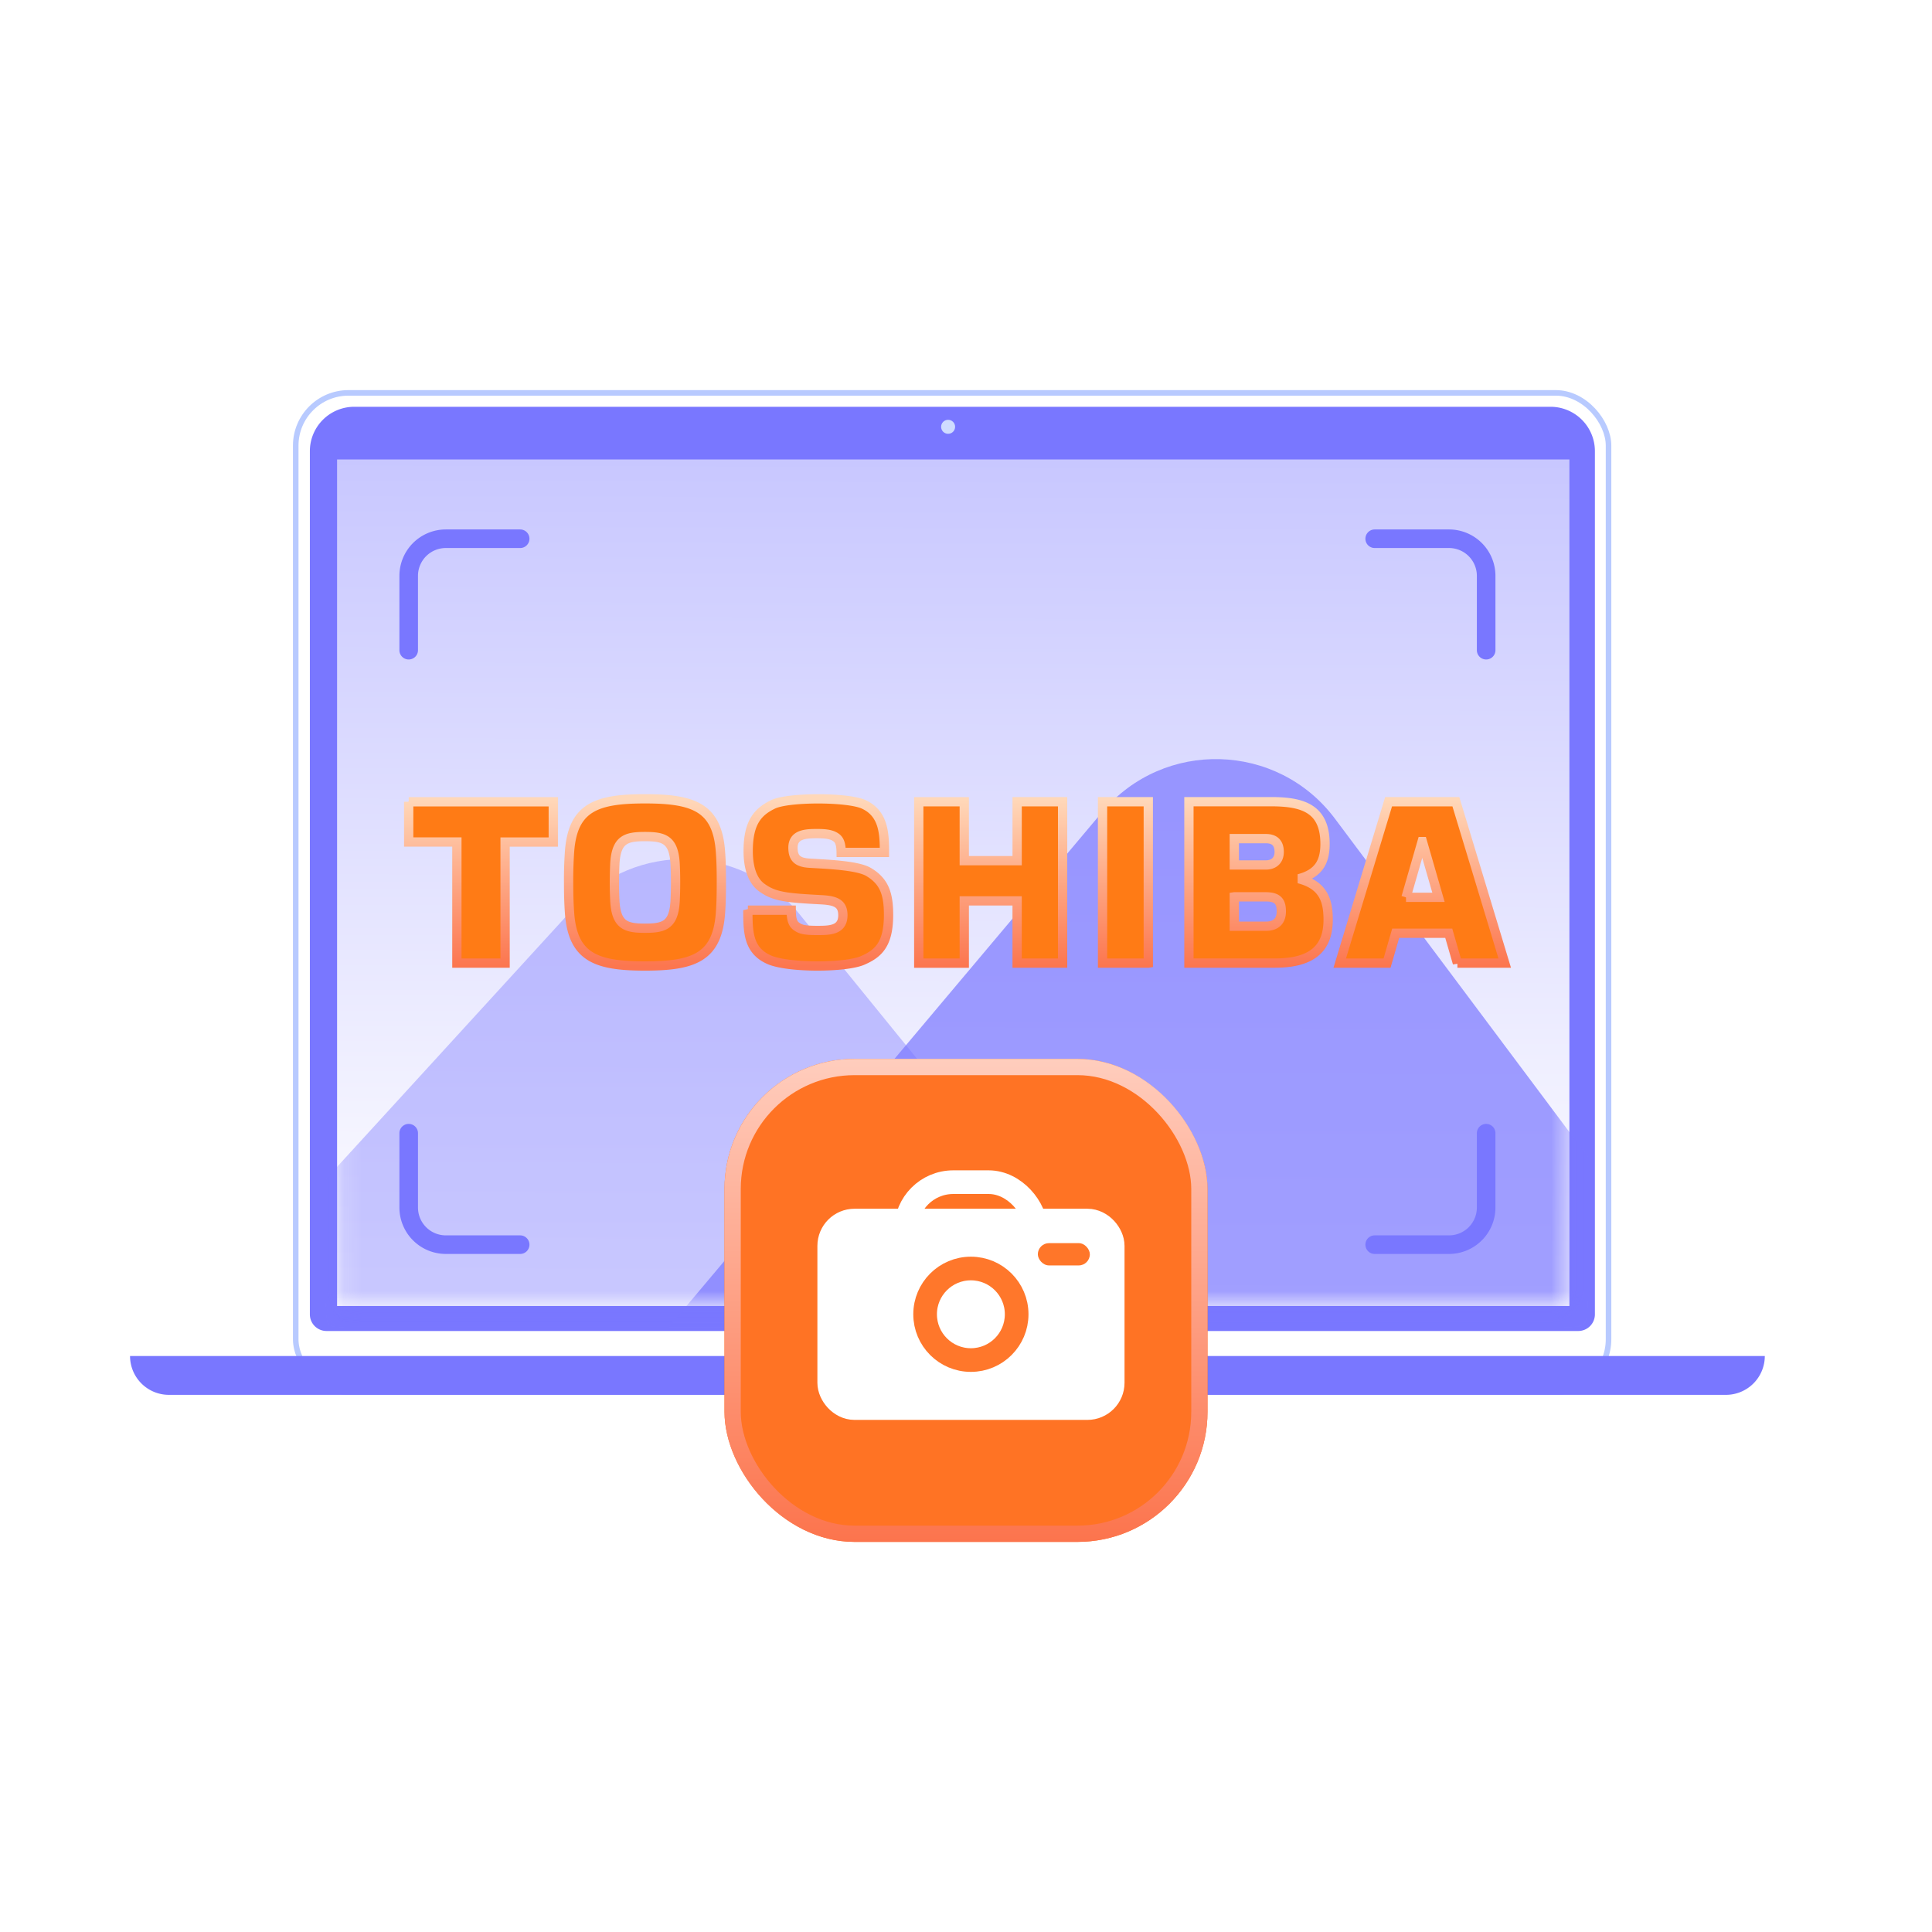 <svg width="104" height="104" fill="none" xmlns="http://www.w3.org/2000/svg"><rect x="15.919" y="21.149" width="70.669" height="53.786" rx="2.839" fill="#fff" stroke="#B8CAFF" stroke-width=".299"/><path d="M16.68 24.287a2.39 2.39 0 0 1 2.39-2.39h64.394a2.39 2.39 0 0 1 2.39 2.39v46.465a.896.896 0 0 1-.896.896H17.576a.896.896 0 0 1-.896-.896V24.287ZM7 72.993h88a2.092 2.092 0 0 1-2.092 2.092H9.092A2.092 2.092 0 0 1 7 72.993Z" fill="#7977FF"/><circle cx="51.037" cy="22.975" r=".377" fill="#CFDCFF"/><path fill="url(#a)" d="M18.145 24.733h66.336v45.569H18.145z"/><mask id="c" style="mask-type:alpha" maskUnits="userSpaceOnUse" x="18" y="24" width="67" height="47"><path fill="url(#b)" d="M18.145 24.733h66.336v45.569H18.145z"/></mask><g mask="url(#c)" fill="#7977FF"><path opacity=".4" d="M64 75H7l23.916-26.154c3.298-3.606 9.03-3.44 12.112.353L64 75Z"/><path opacity=".7" d="M95 75H33l26.334-31.29c3.317-3.94 9.44-3.765 12.527.36L95 75Z"/></g><path d="M74 29h4a2 2 0 0 1 2 2v4M74 67h4a2 2 0 0 0 2-2v-4M28 29h-4a2 2 0 0 0-2 2v4M28 67h-4a2 2 0 0 1-2-2v-4" stroke="#7977FF" stroke-linecap="round"/><g filter="url(#d)"><path d="M78.452 51.845H81l-2.63-8.688h-3.622l-2.63 8.688h2.547l.466-1.609h2.855l.466 1.61Zm-2.765-3.542.866-3h.014l.867 3h-1.748ZM34.72 52c2.616 0 3.88-.462 4.061-2.825.044-.562.05-1.14.05-1.674s-.006-1.111-.05-1.674C38.603 43.462 37.338 43 34.72 43s-3.88.462-4.06 2.824a22.002 22.002 0 0 0-.052 1.675c0 .536.01 1.113.053 1.674C30.84 51.538 32.104 52 34.72 52Zm-1.645-4.501c0-.477.011-.759.02-.97.068-1.34.597-1.497 1.625-1.497s1.556.157 1.624 1.498c.01.21.022.49.022.969 0 .478-.013.761-.022.968-.065 1.342-.594 1.499-1.624 1.499-1.028 0-1.557-.157-1.624-1.499a18.967 18.967 0 0 1-.022-.968ZM22 43.159v2.165h2.594v6.52h2.595v-6.517h2.594V43.16H22Zm39.813 8.686v-8.688H59.35v8.688h2.462Zm-9.906-5.516v-3.171h-2.45v8.688h2.45v-3.352h2.845v3.351H57.2v-8.688h-2.447v3.173h-2.845v-.001Zm18.007.974c1.09-.28 1.412-.933 1.412-1.875 0-1.909-1.2-2.273-2.906-2.273H64v8.688h4.64c2.136 0 2.855-.92 2.855-2.339-.003-.986-.23-1.858-1.581-2.201Zm-3.47.974h1.699c.685 0 .83.302.83.79 0 .49-.268.792-.83.792h-1.7v-1.582Zm0-3.134h1.699c.443 0 .716.21.716.718 0 .435-.27.7-.716.7h-1.7v-1.418Zm-26.186 3.852h2.334c.002.42.055.702.26.857.232.176.44.234 1.13.234.663 0 1.39 0 1.39-.819 0-.645-.406-.792-1.156-.833-1.86-.1-2.531-.153-3.224-.667-.473-.35-.717-1.034-.717-1.96 0-1.572.548-2.123 1.34-2.508.815-.395 4.018-.395 4.879 0 1.083.5 1.115 1.584 1.115 2.586H45.28c-.005-.512-.12-.657-.212-.752-.241-.215-.587-.26-1.084-.26-.6 0-1.298.026-1.298.758 0 .558.24.792.873.834.869.055 2.582.11 3.193.471.857.507 1.079 1.193 1.079 2.312 0 1.619-.58 2.092-1.383 2.447-.93.412-4.03.412-5.038-.03-1.127-.494-1.152-1.475-1.152-2.67Z" fill="#FF7B15"/></g><path d="M78.452 51.845H81l-2.63-8.688h-3.622l-2.63 8.688h2.547l.466-1.609h2.855l.466 1.61Zm-2.765-3.542.866-3h.014l.867 3h-1.748ZM34.72 52c2.616 0 3.88-.462 4.061-2.825.044-.562.05-1.14.05-1.674s-.006-1.111-.05-1.674C38.603 43.462 37.338 43 34.72 43s-3.88.462-4.06 2.824a22.002 22.002 0 0 0-.052 1.675c0 .536.01 1.113.053 1.674C30.84 51.538 32.104 52 34.72 52Zm-1.645-4.501c0-.477.011-.759.02-.97.068-1.34.597-1.497 1.625-1.497s1.556.157 1.624 1.498c.01.21.022.49.022.969 0 .478-.013.761-.022.968-.065 1.342-.594 1.499-1.624 1.499-1.028 0-1.557-.157-1.624-1.499a18.967 18.967 0 0 1-.022-.968ZM22 43.159v2.165h2.594v6.52h2.595v-6.517h2.594V43.16H22Zm39.813 8.686v-8.688H59.35v8.688h2.462Zm-9.906-5.516v-3.171h-2.45v8.688h2.45v-3.352h2.845v3.351H57.2v-8.688h-2.447v3.173h-2.845v-.001Zm18.007.974c1.09-.28 1.412-.933 1.412-1.875 0-1.909-1.2-2.273-2.906-2.273H64v8.688h4.64c2.136 0 2.855-.92 2.855-2.339-.003-.986-.23-1.858-1.581-2.201Zm-3.47.974h1.699c.685 0 .83.302.83.79 0 .49-.268.792-.83.792h-1.7v-1.582Zm0-3.134h1.699c.443 0 .716.21.716.718 0 .435-.27.7-.716.7h-1.7v-1.418Zm-26.186 3.852h2.334c.002.42.055.702.26.857.232.176.44.234 1.13.234.663 0 1.39 0 1.39-.819 0-.645-.406-.792-1.156-.833-1.86-.1-2.531-.153-3.224-.667-.473-.35-.717-1.034-.717-1.96 0-1.572.548-2.123 1.34-2.508.815-.395 4.018-.395 4.879 0 1.083.5 1.115 1.584 1.115 2.586H45.28c-.005-.512-.12-.657-.212-.752-.241-.215-.587-.26-1.084-.26-.6 0-1.298.026-1.298.758 0 .558.24.792.873.834.869.055 2.582.11 3.193.471.857.507 1.079 1.193 1.079 2.312 0 1.619-.58 2.092-1.383 2.447-.93.412-4.03.412-5.038-.03-1.127-.494-1.152-1.475-1.152-2.67Z" stroke="url(#e)" stroke-width=".5"/><g filter="url(#f)"><rect x="39" y="57" width="26" height="26" rx="7" fill="#FF7324"/></g><rect x="39.438" y="57.438" width="25.125" height="25.125" rx="6.563" stroke="url(#g)" stroke-width=".875"/><rect x="48.77" y="63.636" width="6.994" height="5.444" rx="2.545" stroke="#fff" stroke-width="1.273"/><rect x="44.955" y="66.021" width="14.624" height="9.458" rx="1.045" fill="#fff" stroke="#fff" stroke-width="1.909"/><circle cx="52.263" cy="70.748" r="2.464" fill="#fff" stroke="#FF772B" stroke-width="1.273"/><rect x="55.867" y="66.918" width="2.8" height="1.2" rx=".6" fill="#FF7629"/><defs><linearGradient id="a" x1="51.313" y1="24.733" x2="51.196" y2="70.379" gradientUnits="userSpaceOnUse"><stop stop-color="#C8C7FF"/><stop offset="1" stop-color="#fff"/></linearGradient><linearGradient id="b" x1="51.313" y1="24.733" x2="51.196" y2="70.379" gradientUnits="userSpaceOnUse"><stop stop-color="#C8C7FF"/><stop offset="1" stop-color="#fff"/></linearGradient><linearGradient id="e" x1="51.5" y1="43" x2="51.5" y2="52" gradientUnits="userSpaceOnUse"><stop stop-color="#FFD8B9"/><stop offset="1" stop-color="#FC764F"/></linearGradient><linearGradient id="g" x1="52" y1="57" x2="52" y2="83" gradientUnits="userSpaceOnUse"><stop stop-color="#FFCDBD"/><stop offset="1" stop-color="#FC744D"/></linearGradient><filter id="d" x="21.75" y="42.75" width="59.587" height="9.5" filterUnits="userSpaceOnUse" color-interpolation-filters="sRGB"><feFlood flood-opacity="0" result="BackgroundImageFix"/><feBlend in="SourceGraphic" in2="BackgroundImageFix" result="shape"/><feColorMatrix in="SourceAlpha" values="0 0 0 0 0 0 0 0 0 0 0 0 0 0 0 0 0 0 127 0" result="hardAlpha"/><feOffset/><feGaussianBlur stdDeviation="1"/><feComposite in2="hardAlpha" operator="arithmetic" k2="-1" k3="1"/><feColorMatrix values="0 0 0 0 1 0 0 0 0 1 0 0 0 0 1 0 0 0 0.42 0"/><feBlend in2="shape" result="effect1_innerShadow_3385_1900"/></filter><filter id="f" x="39" y="57" width="26" height="26" filterUnits="userSpaceOnUse" color-interpolation-filters="sRGB"><feFlood flood-opacity="0" result="BackgroundImageFix"/><feBlend in="SourceGraphic" in2="BackgroundImageFix" result="shape"/><feColorMatrix in="SourceAlpha" values="0 0 0 0 0 0 0 0 0 0 0 0 0 0 0 0 0 0 127 0" result="hardAlpha"/><feOffset/><feGaussianBlur stdDeviation="3.294"/><feComposite in2="hardAlpha" operator="arithmetic" k2="-1" k3="1"/><feColorMatrix values="0 0 0 0 1 0 0 0 0 0.81 0 0 0 0 0.75 0 0 0 1 0"/><feBlend in2="shape" result="effect1_innerShadow_3385_1900"/></filter></defs></svg>